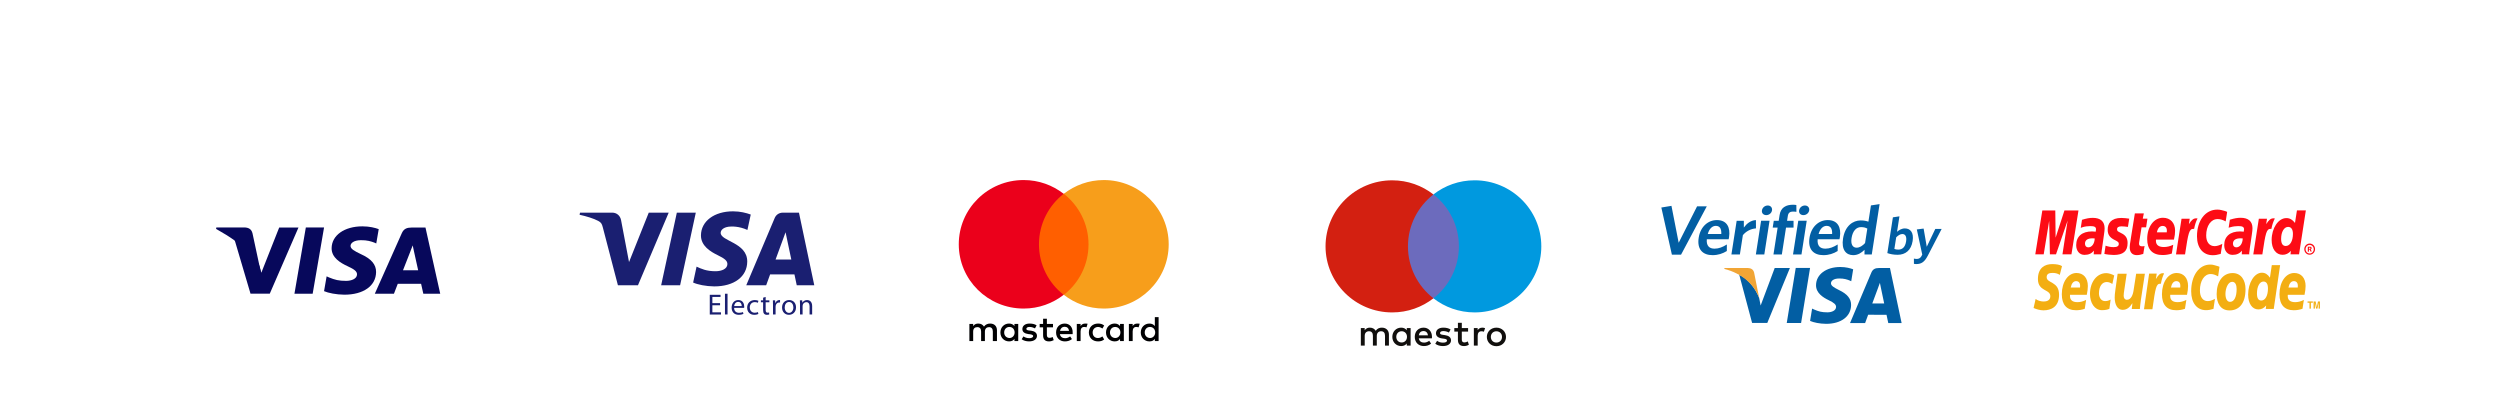 <svg width="339" height="56" viewBox="0 0 339 56" fill="none" xmlns="http://www.w3.org/2000/svg">
<g filter="url(#filter0_d_506_8648)">
<path d="M66.996 40.831C66.996 42.39 65.719 43.655 64.145 43.655H24.851C23.277 43.655 22 42.389 22 40.831V19.825C22 18.264 23.277 17 24.851 17H64.145C65.719 17 66.996 18.264 66.996 19.825V40.831Z" fill="white"/>
<path d="M41.471 25.848L39.927 34.826H42.397L43.942 25.848H41.471V25.848Z" fill="#07085B"/>
<path d="M37.856 25.857L35.437 31.98L35.179 31.056C34.702 29.942 33.347 28.342 31.757 27.334L33.969 34.822L36.583 34.817L40.473 25.855L37.856 25.857Z" fill="#07085B"/>
<path d="M34.241 26.647C34.097 26.043 33.681 25.863 33.164 25.842H29.334L29.302 26.039C33.164 28.206 34.59 29.81 35.409 32.1L34.241 26.647Z" fill="#07085B"/>
<path d="M48.949 27.569C49.758 27.556 50.343 27.73 50.798 27.912L51.021 28.015L51.354 26.07C50.866 25.889 50.099 25.693 49.142 25.693C46.701 25.693 44.981 26.91 44.968 28.656C44.951 29.946 46.194 30.665 47.131 31.096C48.093 31.537 48.417 31.816 48.412 32.21C48.404 32.811 47.644 33.086 46.934 33.086C45.945 33.086 45.42 32.95 44.608 32.617L44.29 32.472L43.942 34.48C44.521 34.732 45.587 34.948 46.694 34.96C49.291 34.96 50.979 33.757 50.997 31.891C51.008 30.871 50.349 30.093 48.921 29.454C48.057 29.038 47.528 28.76 47.533 28.34C47.533 27.967 47.983 27.569 48.949 27.569Z" fill="#07085B"/>
<path d="M57.695 25.857H55.786C55.194 25.857 54.753 26.017 54.492 26.603L50.824 34.831H53.419C53.419 34.831 53.842 33.725 53.937 33.483C54.22 33.483 56.742 33.486 57.101 33.486C57.175 33.798 57.402 34.831 57.402 34.831H59.694L57.695 25.857ZM54.648 31.644C54.852 31.128 55.632 29.134 55.632 29.134C55.618 29.159 55.833 28.616 55.962 28.277L56.128 29.052C56.128 29.052 56.602 31.195 56.701 31.644H54.648Z" fill="#07085B"/>
<path d="M117.002 41.177C117.002 42.735 115.725 44.001 114.15 44.001H74.857C73.282 44.001 72.006 42.734 72.006 41.177V20.169C72.006 18.61 73.282 17.346 74.857 17.346H114.15C115.725 17.346 117.002 18.61 117.002 20.169V41.177Z" fill="white"/>
<path d="M90.675 23.836L86.508 33.682H83.789L81.739 25.823C81.614 25.34 81.507 25.163 81.128 24.959C80.51 24.626 79.488 24.315 78.591 24.122L78.651 23.835H83.028C83.585 23.835 84.087 24.203 84.214 24.839L85.296 30.537L87.971 23.836H90.675ZM94.35 23.836L92.223 33.682H89.652L91.778 23.836H94.35ZM101.326 30.467C101.337 27.869 97.699 27.726 97.723 26.564C97.732 26.211 98.071 25.835 98.814 25.74C99.181 25.692 100.199 25.655 101.35 26.181L101.801 24.091C101.182 23.869 100.385 23.656 99.395 23.656C96.853 23.656 95.064 24.994 95.05 26.91C95.033 28.329 96.327 29.119 97.3 29.59C98.303 30.073 98.639 30.383 98.634 30.814C98.627 31.474 97.834 31.766 97.096 31.778C95.802 31.798 95.052 31.431 94.454 31.156L93.989 33.313C94.59 33.588 95.699 33.823 96.847 33.836C99.55 33.837 101.317 32.514 101.326 30.467ZM108.038 33.682H110.416L108.339 23.836H106.145C105.651 23.836 105.235 24.121 105.051 24.558L101.192 33.682H103.893L104.428 32.211H107.727L108.038 33.682ZM105.168 30.194L106.523 26.496L107.301 30.194H105.168ZM97.641 36.392H96.597V37.356H97.765V37.646H96.245V34.973H97.705V35.261H96.597V36.106H97.641V36.392ZM98.305 34.83H98.656V37.645H98.305V34.83ZM99.545 36.749C99.553 37.222 99.853 37.416 100.209 37.416C100.461 37.416 100.618 37.372 100.746 37.317L100.809 37.565C100.685 37.62 100.469 37.688 100.161 37.688C99.565 37.688 99.209 37.296 99.209 36.717C99.209 36.138 99.554 35.685 100.117 35.685C100.754 35.685 100.918 36.231 100.918 36.586C100.918 36.657 100.914 36.708 100.905 36.748H99.545V36.749ZM100.578 36.499C100.582 36.282 100.486 35.936 100.09 35.936C99.73 35.936 99.578 36.257 99.55 36.499H100.578ZM102.835 37.578C102.742 37.622 102.538 37.69 102.278 37.69C101.694 37.69 101.314 37.297 101.314 36.711C101.314 36.12 101.722 35.688 102.355 35.688C102.563 35.688 102.747 35.739 102.843 35.79L102.763 36.057C102.678 36.012 102.546 35.965 102.355 35.965C101.91 35.965 101.671 36.295 101.671 36.691C101.671 37.136 101.958 37.408 102.343 37.408C102.542 37.408 102.675 37.362 102.775 37.318L102.835 37.578ZM103.823 35.266V35.726H104.327V35.991H103.823V37.028C103.823 37.264 103.891 37.4 104.087 37.4C104.182 37.4 104.239 37.392 104.291 37.377L104.307 37.644C104.239 37.666 104.131 37.691 103.994 37.691C103.83 37.691 103.698 37.636 103.614 37.543C103.517 37.436 103.478 37.264 103.478 37.039V35.991H103.178V35.726H103.478V35.369L103.823 35.266ZM104.819 36.325C104.819 36.099 104.814 35.905 104.803 35.726H105.11L105.126 36.106H105.138C105.227 35.849 105.443 35.686 105.679 35.686C105.715 35.686 105.743 35.69 105.775 35.694V36.024C105.739 36.014 105.703 36.014 105.654 36.014C105.406 36.014 105.231 36.197 105.182 36.459C105.174 36.508 105.17 36.566 105.17 36.621V37.645H104.819V36.325ZM107.94 36.67C107.94 37.379 107.44 37.689 106.976 37.689C106.455 37.689 106.047 37.308 106.047 36.701C106.047 36.062 106.476 35.686 107.007 35.686C107.564 35.686 107.94 36.087 107.94 36.67ZM106.407 36.69C106.407 37.11 106.648 37.428 106.992 37.428C107.327 37.428 107.58 37.115 107.58 36.683C107.58 36.358 107.416 35.949 106.999 35.949C106.588 35.949 106.407 36.33 106.407 36.69ZM108.48 36.245C108.48 36.043 108.476 35.885 108.464 35.727H108.777L108.797 36.043H108.805C108.901 35.864 109.125 35.686 109.445 35.686C109.713 35.686 110.129 35.845 110.129 36.504V37.645H109.778V36.539C109.778 36.229 109.661 35.971 109.329 35.971C109.101 35.971 108.92 36.134 108.857 36.329C108.841 36.373 108.833 36.431 108.833 36.49V37.645H108.481L108.48 36.245Z" fill="#1A1F71"/>
<path d="M167.028 40.952C167.028 42.515 165.751 43.778 164.175 43.778H124.865C123.288 43.778 122.012 42.513 122.012 40.952V19.939C122.012 18.377 123.289 17.113 124.865 17.113H164.175C165.751 17.113 167.028 18.378 167.028 19.939V40.952Z" fill="white"/>
<path d="M135.188 41.248V39.796C135.188 39.238 134.847 38.875 134.26 38.875C133.967 38.875 133.648 38.972 133.428 39.287C133.258 39.02 133.014 38.875 132.647 38.875C132.402 38.875 132.158 38.948 131.962 39.215V38.925H131.449V41.248H131.962V39.964C131.962 39.553 132.183 39.359 132.525 39.359C132.867 39.359 133.038 39.577 133.038 39.964V41.248H133.552V39.964C133.552 39.553 133.797 39.359 134.114 39.359C134.457 39.359 134.628 39.577 134.628 39.964V41.248H135.188V41.248ZM142.788 38.924H141.957V38.222H141.444V38.924H140.979V39.383H141.444V40.449C141.444 40.982 141.663 41.295 142.25 41.295C142.469 41.295 142.715 41.222 142.884 41.126L142.738 40.69C142.591 40.786 142.42 40.81 142.298 40.81C142.054 40.81 141.956 40.666 141.956 40.423V39.383H142.787L142.788 38.924ZM147.138 38.875C146.844 38.875 146.65 39.021 146.528 39.215V38.925H146.013V41.248H146.528V39.941C146.528 39.554 146.698 39.335 147.016 39.335C147.114 39.335 147.236 39.36 147.333 39.385L147.48 38.9C147.382 38.875 147.236 38.875 147.138 38.875ZM140.564 39.117C140.32 38.947 139.978 38.874 139.611 38.874C139.025 38.874 138.634 39.164 138.634 39.623C138.634 40.011 138.928 40.229 139.441 40.301L139.685 40.325C139.953 40.374 140.1 40.445 140.1 40.566C140.1 40.737 139.905 40.858 139.563 40.858C139.22 40.858 138.951 40.737 138.78 40.615L138.536 41.002C138.804 41.196 139.172 41.292 139.538 41.292C140.222 41.292 140.613 40.979 140.613 40.542C140.613 40.131 140.295 39.914 139.807 39.84L139.563 39.816C139.343 39.793 139.172 39.744 139.172 39.599C139.172 39.429 139.343 39.332 139.611 39.332C139.905 39.332 140.198 39.453 140.344 39.527L140.564 39.117ZM154.2 38.875C153.907 38.875 153.711 39.021 153.59 39.215V38.925H153.076V41.248H153.59V39.941C153.59 39.554 153.76 39.335 154.078 39.335C154.175 39.335 154.297 39.36 154.395 39.385L154.543 38.9C154.444 38.875 154.297 38.875 154.2 38.875ZM147.65 40.085C147.65 40.786 148.139 41.294 148.897 41.294C149.24 41.294 149.484 41.221 149.727 41.029L149.484 40.617C149.287 40.764 149.093 40.836 148.872 40.836C148.456 40.836 148.164 40.544 148.164 40.085C148.164 39.648 148.457 39.359 148.872 39.335C149.092 39.335 149.288 39.407 149.484 39.552L149.727 39.141C149.484 38.945 149.24 38.873 148.897 38.873C148.141 38.875 147.65 39.383 147.65 40.085ZM152.392 40.085V38.922H151.878V39.212C151.707 38.995 151.463 38.873 151.146 38.873C150.486 38.873 149.973 39.381 149.973 40.084C149.973 40.784 150.485 41.293 151.146 41.293C151.488 41.293 151.731 41.172 151.878 40.953V41.245H152.392V40.085ZM150.511 40.085C150.511 39.673 150.78 39.335 151.219 39.335C151.634 39.335 151.927 39.648 151.927 40.085C151.927 40.497 151.634 40.836 151.219 40.836C150.78 40.811 150.511 40.496 150.511 40.085ZM144.377 38.875C143.693 38.875 143.204 39.359 143.204 40.085C143.204 40.811 143.693 41.295 144.402 41.295C144.744 41.295 145.086 41.199 145.355 40.981L145.11 40.618C144.915 40.764 144.67 40.861 144.426 40.861C144.108 40.861 143.79 40.715 143.716 40.305H145.452V40.112C145.476 39.359 145.036 38.875 144.377 38.875ZM144.377 39.311C144.694 39.311 144.915 39.504 144.964 39.866H143.742C143.791 39.553 144.01 39.311 144.377 39.311ZM157.107 40.085V38.004H156.595V39.212C156.424 38.996 156.179 38.874 155.862 38.874C155.202 38.874 154.689 39.382 154.689 40.084C154.689 40.786 155.202 41.294 155.862 41.294C156.203 41.294 156.448 41.173 156.595 40.955V41.246H157.107V40.085ZM155.226 40.085C155.226 39.673 155.495 39.335 155.935 39.335C156.351 39.335 156.644 39.648 156.644 40.085C156.644 40.497 156.35 40.836 155.935 40.836C155.495 40.811 155.226 40.496 155.226 40.085ZM138.072 40.085V38.922H137.559V39.212C137.388 38.995 137.143 38.873 136.827 38.873C136.167 38.873 135.654 39.381 135.654 40.084C135.654 40.784 136.167 41.293 136.827 41.293C137.168 41.293 137.413 41.172 137.559 40.953V41.245H138.072V40.085ZM136.167 40.085C136.167 39.673 136.434 39.335 136.875 39.335C137.29 39.335 137.583 39.648 137.583 40.085C137.583 40.497 137.29 40.836 136.875 40.836C136.435 40.811 136.167 40.496 136.167 40.085Z" fill="#000002"/>
<path d="M148.092 21.279H140.395V34.979H148.092V21.279Z" fill="#FF5F00"/>
<path d="M140.883 28.128C140.883 25.344 142.202 22.875 144.231 21.278C142.74 20.116 140.859 19.414 138.805 19.414C133.943 19.414 130.009 23.311 130.009 28.128C130.009 32.944 133.943 36.841 138.805 36.841C140.859 36.841 142.74 36.139 144.231 34.978C142.202 33.404 140.883 30.911 140.883 28.128Z" fill="#EB001B"/>
<path d="M158.476 28.128C158.476 32.944 154.542 36.841 149.679 36.841C147.626 36.841 145.745 36.139 144.254 34.978C146.307 33.382 147.603 30.912 147.603 28.129C147.603 25.345 146.283 22.876 144.254 21.279C145.745 20.117 147.626 19.415 149.679 19.415C154.543 19.414 158.476 23.335 158.476 28.128Z" fill="#F79E1B"/>
<path d="M217.054 40.952C217.054 42.515 215.776 43.778 214.201 43.778H174.89C173.314 43.778 172.037 42.513 172.037 40.952V19.939C172.037 18.377 173.315 17.113 174.89 17.113H214.201C215.776 17.113 217.054 18.378 217.054 19.939V40.952V40.952Z" fill="white"/>
<path d="M198.328 35.451H190.416V21.366H198.328V35.451Z" fill="#6C6BBD"/>
<path d="M190.918 28.409C190.918 25.552 192.268 23.007 194.371 21.366C192.834 20.168 190.893 19.451 188.784 19.451C183.791 19.451 179.743 23.461 179.743 28.408C179.743 33.356 183.791 37.365 188.784 37.365C190.893 37.365 192.834 36.648 194.371 35.45C192.269 33.811 190.918 31.265 190.918 28.409Z" fill="#D32011"/>
<path d="M209.002 28.408C209.002 33.355 204.953 37.364 199.962 37.364C197.852 37.364 195.911 36.647 194.372 35.45C196.476 33.81 197.826 31.264 197.826 28.407C197.826 25.55 196.478 23.005 194.372 21.365C195.911 20.166 197.852 19.449 199.962 19.449C204.952 19.451 209.002 23.462 209.002 28.408Z" fill="#0099DF"/>
<path d="M201.004 39.429C201.11 39.429 201.26 39.449 201.376 39.493L201.215 39.981C201.104 39.935 200.994 39.922 200.888 39.922C200.547 39.922 200.375 40.141 200.375 40.532V41.866H199.854V39.487H200.37V39.775C200.506 39.569 200.702 39.429 201.004 39.429ZM199.073 39.962H198.221V41.035C198.221 41.276 198.305 41.435 198.568 41.435C198.703 41.435 198.875 41.388 199.03 41.299L199.18 41.742C199.014 41.857 198.753 41.927 198.527 41.927C197.909 41.927 197.693 41.598 197.693 41.046V39.962H197.206V39.489H197.693V38.768H198.221V39.489H199.073V39.962V39.962ZM192.39 40.47C192.445 40.124 192.656 39.892 193.027 39.892C193.363 39.892 193.581 40.102 193.635 40.47H192.39ZM194.177 40.677C194.172 39.936 193.71 39.429 193.037 39.429C192.335 39.429 191.842 39.937 191.842 40.677C191.842 41.434 192.354 41.926 193.071 41.926C193.433 41.926 193.764 41.838 194.055 41.593L193.8 41.21C193.599 41.368 193.343 41.458 193.102 41.458C192.766 41.458 192.459 41.304 192.385 40.877H194.167C194.172 40.811 194.177 40.748 194.177 40.677ZM196.471 40.096C196.326 40.007 196.031 39.892 195.724 39.892C195.438 39.892 195.267 39.997 195.267 40.172C195.267 40.329 195.448 40.375 195.674 40.406L195.92 40.441C196.442 40.515 196.758 40.734 196.758 41.151C196.758 41.603 196.357 41.927 195.664 41.927C195.272 41.927 194.912 41.827 194.623 41.617L194.87 41.214C195.047 41.348 195.309 41.462 195.669 41.462C196.025 41.462 196.217 41.358 196.217 41.175C196.217 41.038 196.081 40.964 195.795 40.925L195.548 40.893C195.011 40.817 194.718 40.579 194.718 40.191C194.718 39.717 195.112 39.428 195.718 39.428C196.1 39.428 196.447 39.512 196.698 39.677L196.471 40.096ZM202.913 39.921C202.806 39.921 202.706 39.938 202.614 39.976C202.522 40.014 202.442 40.066 202.374 40.132C202.307 40.199 202.255 40.281 202.216 40.375C202.177 40.471 202.159 40.573 202.159 40.687C202.159 40.801 202.177 40.901 202.216 40.996C202.254 41.091 202.307 41.173 202.374 41.24C202.442 41.307 202.522 41.359 202.614 41.396C202.706 41.435 202.806 41.452 202.913 41.452C203.022 41.452 203.121 41.435 203.212 41.396C203.306 41.359 203.386 41.307 203.453 41.24C203.522 41.173 203.574 41.091 203.615 40.996C203.653 40.903 203.671 40.801 203.671 40.687C203.671 40.573 203.653 40.472 203.615 40.375C203.575 40.282 203.522 40.199 203.453 40.132C203.386 40.066 203.306 40.014 203.212 39.976C203.121 39.94 203.022 39.921 202.913 39.921ZM202.913 39.429C203.1 39.429 203.272 39.46 203.431 39.525C203.588 39.589 203.727 39.678 203.843 39.79C203.959 39.902 204.05 40.036 204.115 40.188C204.18 40.339 204.213 40.506 204.213 40.687C204.213 40.866 204.18 41.033 204.115 41.185C204.05 41.337 203.959 41.472 203.843 41.583C203.727 41.696 203.59 41.784 203.431 41.849C203.272 41.912 203.1 41.944 202.913 41.944C202.728 41.944 202.556 41.912 202.397 41.849C202.239 41.784 202.102 41.696 201.986 41.583C201.871 41.472 201.781 41.337 201.716 41.185C201.65 41.033 201.618 40.866 201.618 40.687C201.618 40.506 201.651 40.341 201.716 40.188C201.782 40.036 201.872 39.902 201.986 39.79C202.102 39.678 202.238 39.589 202.397 39.525C202.556 39.46 202.727 39.429 202.913 39.429ZM189.336 40.677C189.336 40.26 189.614 39.917 190.065 39.917C190.497 39.917 190.788 40.245 190.788 40.677C190.788 41.113 190.497 41.44 190.065 41.44C189.614 41.44 189.336 41.098 189.336 40.677ZM191.28 40.677V39.489H190.759V39.778C190.594 39.564 190.343 39.429 190.001 39.429C189.327 39.429 188.8 39.951 188.8 40.677C188.8 41.404 189.327 41.927 190.001 41.927C190.343 41.927 190.592 41.792 190.759 41.58V41.867H191.28V40.677ZM188.338 41.867V40.374C188.338 39.812 187.975 39.436 187.393 39.429C187.087 39.425 186.771 39.52 186.548 39.854C186.383 39.589 186.122 39.429 185.755 39.429C185.499 39.429 185.247 39.505 185.051 39.783V39.489H184.53V41.868H185.056V40.549C185.056 40.136 185.288 39.918 185.643 39.918C185.991 39.918 186.166 40.142 186.166 40.544V41.868H186.693V40.549C186.693 40.136 186.935 39.918 187.279 39.918C187.637 39.918 187.807 40.142 187.807 40.544V41.868H188.336V41.867H188.338Z" fill="#110F0D"/>
<path d="M267.052 40.842C267.052 42.403 265.777 43.667 264.203 43.667H224.913C223.34 43.667 222.063 42.401 222.063 40.842V19.84C222.063 18.28 223.341 17.017 224.913 17.017H264.201C265.777 17.017 267.052 18.28 267.052 19.84V40.842Z" fill="white"/>
<path d="M240.648 31.344L238.743 36.429L238.54 35.395C238.064 34.129 237.038 32.798 235.842 32.258L237.585 38.792L239.645 38.789L242.71 31.339H240.648V31.344V31.344Z" fill="#025EA3"/>
<path d="M242.283 38.802L243.501 31.334H245.445L244.228 38.802H242.283Z" fill="#025EA3"/>
<path d="M251.29 31.518C250.904 31.369 250.298 31.205 249.545 31.205C247.619 31.205 246.267 32.218 246.254 33.668C246.242 34.742 247.221 35.342 247.958 35.698C248.719 36.063 248.972 36.297 248.972 36.623C248.961 37.125 248.362 37.352 247.803 37.352C247.025 37.352 246.612 37.239 245.973 36.962L245.721 36.844L245.448 38.516C245.904 38.724 246.744 38.903 247.62 38.912C249.664 38.912 250.992 37.91 251.008 36.362C251.018 35.51 250.496 34.864 249.372 34.334C248.692 33.988 248.273 33.758 248.281 33.406C248.281 33.094 248.631 32.763 249.394 32.763C250.033 32.754 250.491 32.899 250.852 33.052L251.027 33.137L251.29 31.518Z" fill="#025EA3"/>
<path d="M256.28 31.344H254.777C254.311 31.344 253.961 31.473 253.755 31.962L250.866 38.804H252.911C252.911 38.804 253.244 37.881 253.321 37.681C253.543 37.681 255.53 37.685 255.812 37.685C255.871 37.946 256.049 38.804 256.049 38.804H257.858L256.28 31.344ZM253.88 36.153C254.043 35.724 254.655 34.065 254.655 34.065C254.643 34.085 254.814 33.632 254.915 33.355L255.044 33.998C255.044 33.998 255.418 35.779 255.496 36.153C255.191 36.153 254.26 36.153 253.88 36.153Z" fill="#025EA3"/>
<path d="M236.976 31.338H233.838L233.819 31.466C236.262 32.084 237.87 33.601 238.541 35.398L237.86 31.969C237.741 31.495 237.401 31.355 236.976 31.338Z" fill="#F1A535"/>
<path d="M227.95 29.534H226.708L225.277 23.14L226.65 22.913L227.629 27.917L230.124 22.979H231.441L227.95 29.534Z" fill="#025EA3"/>
<path d="M234.404 27.443H231.445C231.362 28.331 231.781 28.719 232.487 28.719C233.079 28.719 233.601 28.501 234.162 28.151L234.157 29.04C233.609 29.381 232.972 29.598 232.228 29.598C230.94 29.598 230.087 28.871 230.344 27.225C230.575 25.74 231.611 24.842 232.815 24.842C234.198 24.842 234.659 25.873 234.459 27.169C234.443 27.263 234.414 27.376 234.404 27.443ZM232.662 25.627C232.204 25.627 231.776 25.986 231.574 26.733H233.409C233.44 26.024 233.215 25.627 232.662 25.627Z" fill="#025EA3"/>
<path d="M236.334 26.886L235.927 29.505H234.78L235.491 24.938H236.464L236.466 25.855C236.853 25.326 237.38 24.881 238.103 24.844L238.11 25.969C237.385 26.016 236.735 26.394 236.334 26.886Z" fill="#025EA3"/>
<path d="M238.095 29.504L238.804 24.936H239.95L239.24 29.504H238.095ZM239.507 24.171C239.125 24.171 238.859 23.906 238.919 23.528C238.978 23.141 239.327 22.865 239.709 22.865C240.082 22.865 240.344 23.141 240.284 23.528C240.224 23.906 239.877 24.171 239.507 24.171Z" fill="#025EA3"/>
<path d="M243.122 23.688C242.732 23.688 242.495 23.858 242.433 24.266L242.327 24.937H243.205V25.863H242.185L241.618 29.505H240.481L241.048 25.863H240.379L240.523 24.937H241.193L241.314 24.152C241.469 23.14 242.18 22.762 243.124 22.762C243.326 22.762 243.474 22.781 243.586 22.8L243.594 23.726C243.483 23.708 243.314 23.688 243.122 23.688Z" fill="#025EA3"/>
<path d="M243.134 29.504L243.845 24.936H244.991L244.281 29.504H243.134ZM244.545 24.171C244.164 24.171 243.897 23.906 243.96 23.528C244.019 23.141 244.368 22.865 244.749 22.865C245.122 22.865 245.384 23.141 245.326 23.528C245.266 23.906 244.92 24.171 244.545 24.171Z" fill="#025EA3"/>
<path d="M249.432 27.443H246.474C246.391 28.331 246.809 28.719 247.515 28.719C248.108 28.719 248.629 28.501 249.191 28.151L249.186 29.04C248.637 29.381 248.001 29.598 247.255 29.598C245.967 29.598 245.115 28.871 245.372 27.225C245.603 25.74 246.64 24.842 247.843 24.842C249.227 24.842 249.688 25.873 249.487 27.169C249.471 27.263 249.444 27.376 249.432 27.443ZM247.689 25.627C247.232 25.627 246.803 25.986 246.602 26.733H248.437C248.468 26.024 248.245 25.627 247.689 25.627Z" fill="#025EA3"/>
<path d="M252.825 29.504L252.83 28.87C252.446 29.258 251.944 29.599 251.302 29.599C250.338 29.599 249.675 28.89 249.915 27.348C250.18 25.646 251.243 24.889 252.312 24.889C252.751 24.889 253.093 24.964 253.356 25.059L253.699 22.855L254.873 22.676L253.813 29.505L252.825 29.504ZM253.209 25.995C252.944 25.864 252.735 25.797 252.343 25.797C251.742 25.797 251.228 26.279 251.072 27.281C250.932 28.17 251.25 28.586 251.754 28.586C252.176 28.586 252.537 28.34 252.901 27.963L253.209 25.995Z" fill="#025EA3"/>
<path d="M257.32 29.549C256.778 29.549 256.334 29.463 255.923 29.32L256.676 24.47L257.564 24.334L257.24 26.433C257.498 26.203 257.858 25.974 258.301 25.974C259.037 25.974 259.533 26.518 259.353 27.681C259.155 28.953 258.362 29.549 257.32 29.549ZM257.96 26.733C257.671 26.733 257.379 26.925 257.124 27.184L256.877 28.752C257.049 28.817 257.167 28.846 257.413 28.846C257.962 28.846 258.346 28.515 258.469 27.728C258.573 27.062 258.349 26.733 257.96 26.733Z" fill="#025EA3"/>
<path d="M261.398 29.691C260.955 30.544 260.517 30.808 259.844 30.808C259.691 30.808 259.607 30.794 259.529 30.773L259.525 30.063C259.636 30.092 259.754 30.113 259.921 30.113C260.173 30.113 260.396 29.999 260.54 29.749L260.656 29.519L259.921 26.11L260.843 25.994L261.269 28.459L262.425 26.045H263.286L261.398 29.691Z" fill="#025EA3"/>
<path d="M317 40.961C317 42.519 315.725 43.782 314.154 43.782H274.911C273.338 43.782 272.062 42.518 272.062 40.961V19.983C272.062 18.424 273.338 17.162 274.911 17.162H314.154C315.727 17.162 317 18.424 317 19.983V40.961Z" fill="white"/>
<path d="M312.46 28.782C312.46 28.366 312.792 28.025 313.19 28.025C313.6 28.025 313.921 28.365 313.921 28.782C313.921 29.199 313.6 29.539 313.19 29.539C312.792 29.55 312.46 29.209 312.46 28.782ZM313.192 29.374C313.502 29.374 313.745 29.111 313.745 28.793C313.745 28.476 313.489 28.212 313.192 28.212C312.882 28.212 312.638 28.475 312.638 28.793C312.636 29.111 312.883 29.374 313.192 29.374ZM313.091 29.122H312.938V28.453H313.214C313.27 28.453 313.337 28.453 313.381 28.486C313.434 28.519 313.458 28.585 313.458 28.65C313.458 28.728 313.414 28.792 313.348 28.814L313.468 29.111H313.303L313.203 28.848H313.091V29.122ZM313.091 28.75H313.179C313.214 28.75 313.246 28.75 313.266 28.738C313.288 28.728 313.3 28.694 313.3 28.661C313.3 28.639 313.288 28.607 313.266 28.596C313.246 28.585 313.201 28.585 313.179 28.585H313.101L313.091 28.75Z" fill="#FD0C15"/>
<path d="M302.003 23.729L301.803 25.023C301.372 24.792 301.053 24.705 300.709 24.705C299.8 24.705 299.159 25.625 299.159 26.93C299.159 27.829 299.592 28.377 300.301 28.377C300.6 28.377 300.93 28.279 301.342 28.07L301.13 29.429C300.677 29.561 300.388 29.605 300.048 29.605C298.73 29.605 297.911 28.618 297.911 27.039C297.911 24.913 299.038 23.422 300.666 23.422C300.875 23.422 301.064 23.444 301.218 23.487L301.729 23.619C301.859 23.675 301.894 23.685 302.003 23.729Z" fill="#FD0C15"/>
<path d="M297.942 24.616C297.909 24.605 297.862 24.605 297.819 24.605C297.422 24.605 297.19 24.814 296.813 25.395L296.924 24.661H295.816L295.066 29.495H296.293C296.736 26.536 296.846 26.031 297.433 26.031C297.468 26.031 297.477 26.031 297.522 26.031C297.633 25.45 297.775 25.023 297.986 24.628L297.942 24.616Z" fill="#FD0C15"/>
<path d="M290.627 29.43C290.294 29.54 290.029 29.595 289.751 29.595C289.132 29.595 288.789 29.222 288.789 28.531C288.789 28.4 288.802 28.247 288.823 28.093L288.901 27.622L288.956 27.238L289.487 23.939H290.703L290.559 24.652H291.19L291.014 25.824H290.394L290.072 27.841C290.061 27.93 290.052 27.994 290.052 28.039C290.052 28.291 290.183 28.401 290.471 28.401C290.616 28.401 290.716 28.389 290.802 28.357L290.627 29.43Z" fill="#FD0C15"/>
<path d="M285.803 26.186C285.803 26.8 286.089 27.216 286.731 27.534C287.218 27.775 287.309 27.852 287.309 28.072C287.309 28.368 287.086 28.511 286.611 28.511C286.245 28.511 285.913 28.455 285.515 28.313L285.35 29.431L285.404 29.442L285.625 29.485C285.703 29.497 285.803 29.518 285.945 29.529C286.233 29.551 286.465 29.574 286.618 29.574C287.903 29.574 288.501 29.059 288.501 27.962C288.501 27.304 288.258 26.909 287.638 26.613C287.129 26.372 287.073 26.317 287.073 26.087C287.073 25.824 287.272 25.692 287.672 25.692C287.916 25.692 288.236 25.726 288.546 25.769L288.723 24.651C288.404 24.596 287.928 24.553 287.649 24.553C286.267 24.553 285.791 25.287 285.803 26.186Z" fill="#FD0C15"/>
<path d="M311.752 29.484H310.592L310.646 29.013C310.314 29.386 309.961 29.55 309.517 29.55C308.622 29.55 308.035 28.751 308.035 27.544C308.035 25.933 308.941 24.573 310.027 24.573C310.503 24.573 310.857 24.783 311.201 25.231L311.466 23.532H312.673L311.752 29.484ZM309.948 28.355C310.525 28.355 310.922 27.686 310.922 26.722C310.922 26.108 310.69 25.767 310.27 25.767C309.717 25.767 309.32 26.448 309.32 27.389C309.319 28.026 309.528 28.355 309.948 28.355Z" fill="#FD0C15"/>
<path d="M294.499 29.385C294.081 29.516 293.682 29.582 293.24 29.582C291.878 29.582 291.159 28.836 291.159 27.411C291.159 25.745 292.066 24.528 293.295 24.528C294.304 24.528 294.943 25.219 294.943 26.293C294.943 26.644 294.898 26.995 294.788 27.489H292.354C292.342 27.565 292.342 27.598 292.342 27.642C292.342 28.212 292.708 28.497 293.416 28.497C293.849 28.497 294.246 28.399 294.69 28.191L294.499 29.385ZM293.814 26.502C293.827 26.403 293.827 26.317 293.827 26.261C293.827 25.866 293.615 25.637 293.251 25.637C292.863 25.637 292.586 25.943 292.476 26.502H293.814Z" fill="#FD0C15"/>
<path d="M280.889 29.483H279.671L280.369 24.913L278.796 29.483H277.967L277.867 24.946L277.127 29.483H275.986L276.938 23.543H278.698L278.741 27.226L279.937 23.543H281.841L280.889 29.483Z" fill="#FD0C15"/>
<path d="M284.043 27.336C283.909 27.324 283.855 27.314 283.767 27.314C283.069 27.314 282.723 27.565 282.723 28.048C282.723 28.344 282.904 28.542 283.169 28.542C283.656 28.542 284.021 28.048 284.043 27.336ZM284.927 29.484H283.909L283.931 28.98C283.622 29.385 283.213 29.561 282.649 29.561C281.986 29.561 281.531 29.023 281.531 28.245C281.531 27.061 282.329 26.381 283.679 26.381C283.822 26.381 283.998 26.392 284.177 26.415C284.21 26.25 284.221 26.185 284.221 26.098C284.221 25.779 284.01 25.659 283.436 25.659C283.092 25.659 282.695 25.714 282.42 25.802L282.264 25.857L282.153 25.889L282.32 24.804C282.929 24.617 283.338 24.541 283.781 24.541C284.832 24.541 285.385 25.035 285.385 25.955C285.385 26.196 285.363 26.371 285.285 26.919L285.042 28.64L284.995 28.946L284.964 29.187L284.941 29.362L284.927 29.484Z" fill="#FD0C15"/>
<path d="M304.115 27.336C303.994 27.324 303.929 27.314 303.84 27.314C303.143 27.314 302.789 27.565 302.789 28.047C302.789 28.344 302.966 28.541 303.233 28.541C303.73 28.541 304.094 28.047 304.115 27.336ZM305.002 29.483H303.984L304.005 28.98C303.695 29.385 303.288 29.56 302.724 29.56C302.057 29.56 301.604 29.022 301.604 28.244C301.604 27.06 302.402 26.381 303.752 26.381C303.886 26.381 304.074 26.391 304.252 26.414C304.284 26.25 304.294 26.184 304.294 26.097C304.294 25.779 304.084 25.658 303.509 25.658C303.165 25.658 302.768 25.713 302.493 25.801L302.315 25.845L302.204 25.878L302.369 24.793C302.978 24.607 303.387 24.53 303.83 24.53C304.881 24.53 305.436 25.024 305.436 25.944C305.436 26.185 305.413 26.36 305.335 26.909L305.081 28.619L305.047 28.925L305.014 29.167L304.991 29.331L305.002 29.483Z" fill="#FD0C15"/>
<path d="M308.423 24.616C308.39 24.605 308.344 24.605 308.3 24.605C307.903 24.605 307.671 24.814 307.293 25.395L307.404 24.661H306.298L305.546 29.495H306.775C307.214 26.536 307.328 26.031 307.914 26.031C307.948 26.031 307.948 26.031 308.002 26.031C308.112 25.45 308.267 25.023 308.466 24.628L308.423 24.616Z" fill="#FD0C15"/>
<path d="M303.287 34.187C303.287 35.284 302.943 35.93 302.401 35.93C302.003 35.941 301.771 35.502 301.771 34.857C301.771 34.09 302.124 33.214 302.68 33.214C303.133 33.211 303.287 33.681 303.287 34.187ZM304.493 34.198C304.493 32.981 303.885 32.026 302.744 32.026C301.428 32.026 300.578 33.176 300.578 34.877C300.578 36.093 301.087 37.092 302.323 37.092C303.576 37.092 304.493 36.213 304.493 34.198Z" fill="#F3AE12"/>
<path d="M300.963 31.182L300.777 32.476C300.364 32.247 300.079 32.158 299.759 32.158C298.907 32.158 298.309 33.081 298.309 34.383C298.309 35.283 298.708 35.83 299.371 35.83C299.659 35.83 299.967 35.732 300.346 35.522L300.147 36.883C299.727 37.014 299.449 37.059 299.127 37.059C297.9 37.059 297.124 36.071 297.124 34.494C297.124 32.367 298.188 30.875 299.703 30.875C299.901 30.875 300.067 30.896 300.214 30.941L300.676 31.073C300.829 31.118 300.862 31.128 300.963 31.182Z" fill="#F3AE12"/>
<path d="M293.404 32.062C293.371 32.047 293.326 32.047 293.284 32.047C292.906 32.047 292.696 32.258 292.34 32.837L292.451 32.101H291.423L290.726 36.936H291.867C292.277 33.977 292.387 33.471 292.928 33.471C292.962 33.471 292.962 33.471 293.016 33.482C293.118 32.902 293.261 32.476 293.449 32.082L293.404 32.062Z" fill="#F3AE12"/>
<path d="M308.321 36.892H307.237L307.293 36.422C306.983 36.794 306.651 36.958 306.231 36.958C305.401 36.958 304.847 36.159 304.847 34.951C304.847 33.341 305.7 31.98 306.708 31.98C307.15 31.98 307.492 32.189 307.803 32.65L308.056 30.951H309.185L308.321 36.892ZM306.63 35.753C307.172 35.753 307.536 35.083 307.536 34.119C307.536 33.506 307.327 33.176 306.927 33.176C306.409 33.176 306.043 33.847 306.043 34.801C306.042 35.436 306.24 35.753 306.63 35.753Z" fill="#F3AE12"/>
<path d="M282.692 36.872C282.306 37.005 281.929 37.069 281.519 37.069C280.247 37.069 279.582 36.324 279.582 34.899C279.582 33.242 280.433 32.017 281.573 32.017C282.514 32.017 283.112 32.696 283.112 33.782C283.112 34.133 283.067 34.483 282.969 34.977H280.699C280.688 35.054 280.688 35.086 280.688 35.129C280.688 35.689 281.031 35.972 281.695 35.972C282.104 35.972 282.47 35.874 282.879 35.666L282.692 36.872ZM282.051 33.99C282.051 33.89 282.064 33.802 282.064 33.747C282.064 33.352 281.863 33.122 281.52 33.122C281.156 33.122 280.9 33.43 280.79 33.99H282.051Z" fill="#F3AE12"/>
<path d="M296.282 36.872C295.896 37.005 295.519 37.069 295.108 37.069C293.825 37.069 293.161 36.324 293.161 34.899C293.161 33.242 294.013 32.017 295.153 32.017C296.094 32.017 296.702 32.696 296.702 33.782C296.702 34.133 296.658 34.483 296.557 34.977H294.288C294.277 35.054 294.277 35.086 294.277 35.129C294.277 35.689 294.621 35.972 295.285 35.972C295.694 35.972 296.06 35.874 296.468 35.666L296.282 36.872ZM295.641 33.99C295.652 33.89 295.652 33.802 295.652 33.747C295.652 33.352 295.453 33.122 295.11 33.122C294.744 33.122 294.49 33.43 294.38 33.99H295.641Z" fill="#F3AE12"/>
<path d="M312.218 36.872C311.821 37.005 311.443 37.069 311.043 37.069C309.77 37.069 309.097 36.324 309.097 34.899C309.097 33.242 309.948 32.017 311.1 32.017C312.041 32.017 312.639 32.696 312.639 33.782C312.639 34.133 312.593 34.483 312.494 34.977H310.226C310.215 35.054 310.215 35.086 310.215 35.129C310.215 35.689 310.557 35.972 311.222 35.972C311.632 35.972 311.995 35.874 312.406 35.666L312.218 36.872ZM311.576 33.99C311.576 33.89 311.587 33.802 311.587 33.747C311.587 33.352 311.388 33.122 311.045 33.122C310.677 33.122 310.425 33.43 310.314 33.99H311.576Z" fill="#F3AE12"/>
<path d="M279.305 32.279C279.086 32.126 278.776 32.006 278.355 32.006C277.891 32.006 277.527 32.104 277.527 32.585C277.527 33.44 279.209 33.122 279.209 34.964C279.209 36.641 278.099 37.081 277.094 37.081C276.651 37.081 276.133 36.937 275.754 36.764L276.032 35.535C276.266 35.743 276.718 35.884 277.107 35.884C277.471 35.884 278.025 35.785 278.025 35.162C278.025 34.186 276.342 34.548 276.342 32.839C276.342 31.272 277.326 30.811 278.28 30.811C278.811 30.811 279.32 30.888 279.608 31.085L279.305 32.279Z" fill="#F3AE12"/>
<path d="M286.035 36.872C285.803 36.981 285.482 37.059 285.018 37.059C284.021 37.059 283.402 36.071 283.402 34.866C283.402 33.287 284.297 32.037 285.615 32.037C285.902 32.037 286.345 32.157 286.688 32.356L286.434 33.506C286.19 33.341 285.936 33.242 285.671 33.242C285.062 33.242 284.619 33.801 284.619 34.788C284.619 35.36 284.941 35.829 285.439 35.829C285.737 35.829 285.949 35.763 286.201 35.62L286.035 36.872Z" fill="#F3AE12"/>
<path d="M290.307 35.656C290.252 36.071 290.197 36.478 290.163 36.904H289.067L289.155 36.128H289.142C288.799 36.654 288.445 37.015 287.814 37.015C287.129 37.015 286.753 36.292 286.753 35.36C286.753 35.031 286.773 34.855 286.84 34.352L287.151 32.115H288.379L288.048 34.364C288.015 34.605 287.969 34.843 287.969 35.097C287.969 35.382 288.102 35.669 288.434 35.645C288.932 35.645 289.229 35.041 289.319 34.329L289.664 32.115H290.847L290.307 35.656Z" fill="#F3AE12"/>
<path d="M313.357 36.85H313.167V36.05H312.904V35.875H313.622V36.05H313.357V36.85Z" fill="#F3AE12"/>
<path d="M314.584 36.85H314.409V36.039L314.242 36.85H314.065L313.899 36.039V36.85H313.722V35.875H313.999L314.153 36.643H314.164L314.318 35.875H314.584V36.85Z" fill="#F3AE12"/>
</g>
<defs>
<filter id="filter0_d_506_8648" x="0" y="0" width="339" height="71.001" filterUnits="userSpaceOnUse" color-interpolation-filters="sRGB">
<feFlood flood-opacity="0" result="BackgroundImageFix"/>
<feColorMatrix in="SourceAlpha" type="matrix" values="0 0 0 0 0 0 0 0 0 0 0 0 0 0 0 0 0 0 127 0" result="hardAlpha"/>
<feOffset dy="5"/>
<feGaussianBlur stdDeviation="11"/>
<feComposite in2="hardAlpha" operator="out"/>
<feColorMatrix type="matrix" values="0 0 0 0 0 0 0 0 0 0 0 0 0 0 0 0 0 0 0.12 0"/>
<feBlend mode="normal" in2="BackgroundImageFix" result="effect1_dropShadow_506_8648"/>
<feBlend mode="normal" in="SourceGraphic" in2="effect1_dropShadow_506_8648" result="shape"/>
</filter>
</defs>
</svg>